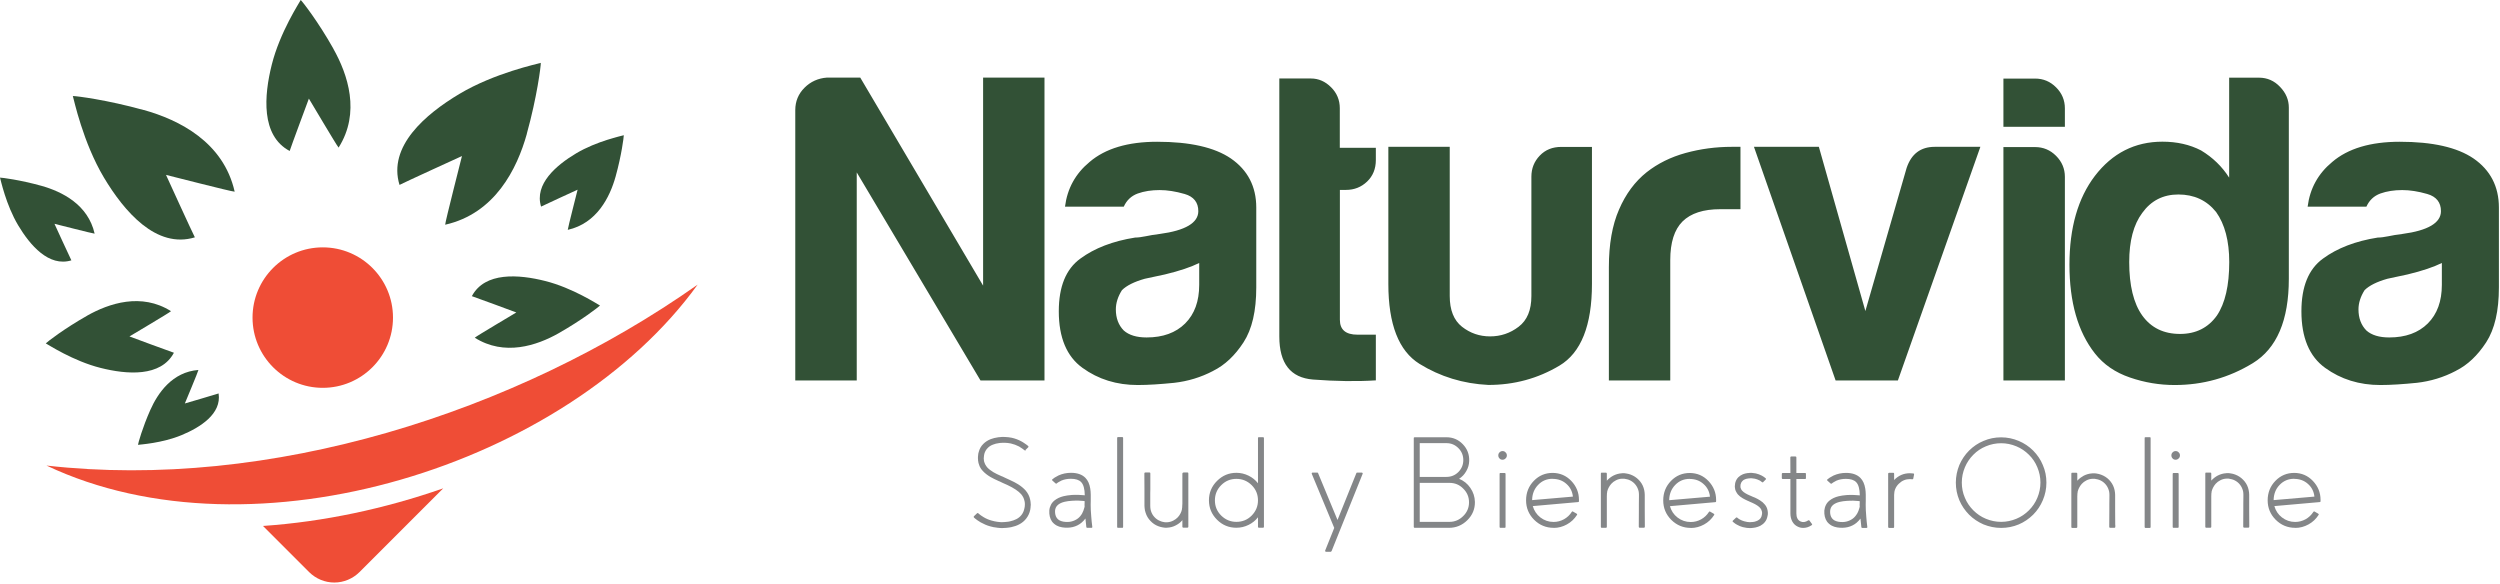 <?xml version="1.0" encoding="UTF-8"?>
<svg xmlns="http://www.w3.org/2000/svg" width="1448" height="338" viewBox="0 0 1448 338" fill="none">
  <path d="M460.623 220.355V63.785C460.623 58.672 462.422 54.363 465.972 50.812C469.523 47.262 473.878 45.321 478.944 44.942H498.259L569.413 165.435V44.942H604.967V220.355H567.899L496.224 99.862V220.355H460.67H460.623ZM694.584 152.32C689.803 154.688 683.222 156.913 674.748 158.949C666.937 160.653 663.055 161.458 663.055 161.458C656.995 163.162 652.545 165.387 649.847 168.039C647.479 171.779 646.296 175.519 646.296 179.212C646.296 184.278 647.858 188.35 650.888 191.427C653.918 194.126 658.368 195.452 664.096 195.452C673.565 195.452 680.997 192.753 686.441 187.356C691.886 181.911 694.584 174.478 694.584 164.961V152.273V152.32ZM702.68 214.816C695.578 218.556 688.004 220.829 680.098 221.728C672.097 222.533 665.09 223.006 658.983 223.006C646.769 223.006 636.118 219.692 626.981 213.064C617.844 206.483 613.252 195.546 613.252 180.301C613.252 166.05 617.37 155.871 625.702 149.811C633.987 143.703 644.592 139.632 657.469 137.596C659.173 137.596 661.208 137.312 663.576 136.838C665.943 136.318 668.641 135.892 671.671 135.513C686.584 133.524 694.063 129.074 694.063 122.304C694.063 117.238 691.412 113.876 686.157 112.361C680.903 110.846 676.074 110.089 671.671 110.089C666.937 110.089 662.676 110.751 658.983 112.077C655.243 113.45 652.545 116.007 650.888 119.7H616.85C618.175 109.189 622.909 100.572 631.099 93.802C640.236 85.99 653.302 82.108 670.203 82.108C689.187 82.108 703.437 85.327 712.905 91.766C722.705 98.536 727.629 108.053 727.629 120.22V166.476C727.629 180.064 725.214 190.622 720.243 198.292C715.32 205.867 709.497 211.407 702.727 214.768L702.68 214.816ZM796.889 220.308C785.716 221.018 773.597 220.829 760.531 219.834C747.465 218.793 740.979 210.507 740.979 194.883V45.462H759.3C763.703 45.462 767.585 47.167 770.946 50.529C774.355 53.89 776.012 58.009 776.012 62.696V85.611H796.889V92.713C796.889 97.779 795.185 101.945 791.824 105.165C788.462 108.384 784.344 109.994 779.609 109.994H776.059V185.225C776.059 190.954 779.42 193.842 786.237 193.842H796.889V220.26V220.308ZM922.06 85.043V164.441C922.06 188.492 915.763 204.305 903.218 211.786C890.672 219.266 876.991 222.959 862.078 222.959C847.497 222.249 834.194 218.177 822.169 210.744C810.145 203.264 804.132 187.829 804.132 164.441V85.043H839.686V171.448C839.686 179.591 842.053 185.509 846.787 189.249C851.568 192.99 856.965 194.836 863.072 194.836C869.179 194.836 874.718 192.99 879.595 189.249C884.518 185.509 886.98 179.638 886.98 171.448V102.324C886.98 97.589 888.589 93.518 891.809 90.156C895.075 86.747 899.194 85.09 904.307 85.09H922.107L922.06 85.043ZM931.86 220.355V154.735C931.86 141.526 933.801 130.4 937.73 121.404C941.612 112.361 946.961 105.165 953.731 99.767C960.17 94.701 967.697 90.961 976.313 88.594C984.977 86.227 993.877 85.043 1003.01 85.043C1003.68 85.043 1004.53 85.043 1005.52 85.043C1006.56 85.043 1007.37 85.043 1008.08 85.043V121.167H996.386C986.586 121.167 979.296 123.534 974.514 128.269C969.78 133.003 967.413 140.437 967.413 150.663V220.355H931.86ZM1099.26 220.355H1063.18L1015.89 85.043H1053.48L1080.42 180.159L1104.32 97.258C1107.07 89.115 1112.47 85.043 1120.61 85.043H1147.03L1099.26 220.355ZM1160.38 85.185H1178.7C1183.48 85.185 1187.5 86.889 1190.86 90.251C1194.27 93.66 1195.98 97.731 1195.98 102.419V220.355H1160.38V85.185ZM1160.38 45.51H1178.7C1183.48 45.51 1187.5 47.214 1190.86 50.576C1194.27 53.937 1195.98 58.056 1195.98 62.743V73.444H1160.38V45.462V45.51ZM1291.18 44.989H1308.46C1313.19 44.989 1317.27 46.788 1320.63 50.339C1324.04 53.89 1325.69 57.867 1325.69 62.317V161.458C1325.69 185.509 1318.73 201.796 1304.86 210.318C1290.99 218.793 1275.89 223.006 1259.6 223.006C1250.8 223.006 1242.18 221.586 1233.66 218.651C1225.19 215.763 1218.42 211.123 1213.35 204.684C1203.5 192.137 1198.63 174.999 1198.63 153.315C1198.63 131.915 1203.55 114.776 1213.35 101.898C1223.48 88.689 1236.55 82.06 1252.46 82.06C1260.93 82.06 1268.36 83.765 1274.85 87.126C1281.62 91.198 1287.02 96.453 1291.13 102.892V44.894L1291.18 44.989ZM1233.24 151.752C1233.24 165.293 1235.74 175.661 1240.81 182.763C1245.92 189.865 1253.21 193.416 1262.68 193.416C1271.82 193.416 1278.97 189.865 1284.03 182.763C1288.81 175.661 1291.18 165.293 1291.18 151.752C1291.18 139.584 1288.62 129.879 1283.56 122.777C1278.11 116.007 1270.82 112.645 1261.69 112.645C1252.88 112.645 1245.92 116.196 1240.81 123.298C1235.74 130.068 1233.24 139.584 1233.24 151.752ZM1414.32 152.32C1409.53 154.688 1402.95 156.913 1394.48 158.949C1386.67 160.653 1382.79 161.458 1382.79 161.458C1376.73 163.162 1372.28 165.387 1369.58 168.039C1367.21 171.779 1366.03 175.519 1366.03 179.212C1366.03 184.278 1367.59 188.35 1370.62 191.427C1373.65 194.126 1378.1 195.452 1383.83 195.452C1393.3 195.452 1400.73 192.753 1406.17 187.356C1411.62 181.911 1414.32 174.478 1414.32 164.961V152.273V152.32ZM1422.41 214.816C1415.31 218.556 1407.74 220.829 1399.83 221.728C1391.83 222.533 1384.82 223.006 1378.72 223.006C1366.5 223.006 1355.85 219.692 1346.71 213.064C1337.58 206.483 1332.98 195.546 1332.98 180.301C1332.98 166.05 1337.1 155.871 1345.43 149.811C1353.72 143.703 1364.32 139.632 1377.2 137.596C1378.9 137.596 1380.94 137.312 1383.31 136.838C1385.67 136.318 1388.37 135.892 1391.4 135.513C1406.32 133.524 1413.8 129.074 1413.8 122.304C1413.8 117.238 1411.14 113.876 1405.89 112.361C1400.63 110.846 1395.81 110.089 1391.4 110.089C1386.67 110.089 1382.41 110.751 1378.72 112.077C1374.98 113.45 1372.28 116.007 1370.62 119.7H1336.58C1337.91 109.189 1342.64 100.572 1350.83 93.802C1359.97 85.99 1373.03 82.108 1389.94 82.108C1408.92 82.108 1423.17 85.327 1432.64 91.766C1442.44 98.536 1447.36 108.053 1447.36 120.22V166.476C1447.36 180.064 1444.95 190.622 1439.98 198.292C1435.05 205.867 1429.23 211.407 1422.46 214.768L1422.41 214.816Z" fill="#325136"></path>
  <path d="M594.125 260.788C593.889 261.025 593.699 261.025 593.463 260.835C593.273 260.693 593.084 260.551 592.894 260.409C592.61 260.22 592.374 260.078 592.137 259.841C591.474 259.368 590.811 258.941 590.243 258.61C588.681 257.805 587.119 257.237 585.462 256.858C584.231 256.622 583.142 256.48 582.29 256.48H581.438H580.538C580.254 256.48 579.923 256.527 579.592 256.527L579.165 256.574L578.739 256.622C577.319 256.811 576.136 257.095 575.141 257.521C573.863 257.995 572.822 258.657 572.017 259.557C571.117 260.457 570.502 261.545 570.123 262.871L570.029 263.392C569.981 263.581 569.934 263.771 569.934 263.913C569.887 264.339 569.839 264.67 569.839 264.954L569.792 265.475V265.522C569.792 265.57 569.792 265.57 569.792 265.57V265.475V265.522V265.712L569.839 265.996L569.887 266.611L569.934 267.037L569.981 267.274L570.076 267.511L570.218 267.984C570.265 268.079 570.313 268.268 570.407 268.458L570.502 268.647L570.597 268.931L570.881 269.357L571.117 269.783L571.307 270.02L571.449 270.257C571.543 270.446 571.686 270.588 571.78 270.683C572.68 271.677 573.911 272.624 575.425 273.524C576.562 274.187 578.077 274.944 579.97 275.749L580.586 275.986L581.201 276.27L582.385 276.838L584.752 277.927C586.693 278.826 588.35 279.631 589.675 280.483C591.474 281.62 592.942 282.851 594.078 284.129C595.404 285.691 596.303 287.491 596.682 289.432L596.824 290.189C596.871 290.473 596.918 290.71 596.918 290.899L596.966 291.657L597.013 292.036V292.13V292.178V292.272V292.462L596.966 293.077L596.918 293.361C596.918 293.503 596.918 293.645 596.918 293.74L596.824 294.498L596.729 295.208C596.35 297.149 595.546 298.853 594.409 300.321C593.321 301.741 591.948 302.878 590.291 303.73C588.965 304.44 587.45 304.961 585.651 305.34L585.083 305.434L584.515 305.529C584.089 305.624 583.71 305.671 583.426 305.671L582.337 305.766L581.248 305.813L580.728 305.86H580.444H580.254H580.112L579.165 305.813C578.881 305.813 578.597 305.766 578.219 305.718L577.698 305.671L577.177 305.576C576.041 305.482 574.857 305.245 573.532 304.866C571.591 304.345 569.792 303.54 567.993 302.546C567.33 302.167 566.715 301.741 566.147 301.363C565.673 301.031 565.247 300.7 564.821 300.368C564.537 300.132 564.3 299.942 564.111 299.753C563.874 299.516 563.874 299.279 564.111 298.995L565.91 297.291C566.147 297.054 566.383 297.054 566.62 297.291C566.762 297.433 566.904 297.528 567.046 297.67C567.377 297.954 567.756 298.238 568.135 298.522C568.656 298.901 569.176 299.232 569.745 299.563C571.259 300.463 572.822 301.126 574.479 301.552C575.615 301.883 576.609 302.073 577.603 302.215L577.982 302.262L578.408 302.31C578.739 302.357 579.023 302.404 579.307 302.404L580.254 302.452H580.349H580.444L580.68 302.404H581.154L582.053 302.357L583 302.262C583.284 302.215 583.568 302.215 583.947 302.167L584.42 302.073L584.941 301.978C586.409 301.647 587.64 301.221 588.634 300.7C589.865 300.084 590.859 299.279 591.664 298.238C592.516 297.149 593.036 295.918 593.321 294.498L593.415 294.024L593.51 293.503C593.557 293.409 593.557 293.314 593.557 293.219V292.935L593.605 292.32V292.13V292.036V291.988C593.605 292.036 593.605 292.036 593.605 292.036V291.988V291.752L593.557 291.183C593.557 291.041 593.557 290.852 593.51 290.615L593.415 290.379L593.368 290.094C593.084 288.674 592.421 287.396 591.474 286.26C589.912 284.46 587.214 282.661 583.379 280.862L580.917 279.773L579.734 279.205L579.165 278.921L578.55 278.684C576.562 277.785 574.905 276.98 573.674 276.27C571.828 275.181 570.36 273.997 569.224 272.766C569.082 272.624 568.892 272.435 568.75 272.198L568.514 271.914L568.277 271.63C567.946 271.109 567.661 270.636 567.519 270.352L567.377 269.973L567.235 269.641C567.141 269.357 567.046 269.121 566.999 268.931L566.762 268.221L566.667 267.795L566.62 267.416L566.478 266.659V266.043L566.431 265.759V265.57V265.475V265.38C566.431 265.333 566.431 265.333 566.431 265.38V265.333V264.623C566.478 264.244 566.525 263.771 566.573 263.203C566.62 263.013 566.62 262.776 566.667 262.54L566.857 261.877C567.33 259.983 568.23 258.373 569.555 257.095C570.691 255.959 572.112 255.012 573.816 254.349C575.047 253.876 576.514 253.497 578.219 253.26L578.787 253.213L579.355 253.165C579.734 253.118 580.065 253.071 580.349 253.071H581.343L582.337 253.118C583.379 253.165 584.61 253.26 585.983 253.544C587.924 253.97 589.817 254.68 591.569 255.627C592.232 256.006 592.894 256.385 593.463 256.811C593.936 257.095 594.362 257.426 594.835 257.758C594.977 257.9 595.214 258.089 595.546 258.373C595.782 258.61 595.782 258.847 595.546 259.083L593.983 260.599L594.125 260.788ZM626.838 297.291C626.128 298.522 625.323 299.516 624.329 300.274C623.193 301.126 621.915 301.741 620.447 302.073C619.027 302.404 617.465 302.404 615.808 302.12C614.103 301.789 612.92 301.126 612.162 300.084C611.405 299.043 611.026 297.67 611.074 295.918C611.168 294.45 611.736 293.267 612.825 292.367C613.772 291.61 615.05 290.994 616.707 290.615C617.938 290.331 619.311 290.142 620.873 290.047C622.057 289.952 623.335 289.952 624.566 289.952C625.465 290 626.412 290.047 627.454 290.142C627.69 290.189 627.974 290.189 628.211 290.237V291.325L628.164 292.367L628.211 293.456L628.022 294.166C627.69 295.35 627.312 296.439 626.791 297.338L626.838 297.291ZM632.141 305.718C632.519 305.718 632.709 305.529 632.661 305.15C632.377 303.067 632.188 301.031 632.046 299.137C631.809 296.533 631.714 294.261 631.714 292.32C631.714 291.704 631.714 290.947 631.762 290.142V288.39V286.544C631.714 285.171 631.667 284.034 631.478 282.993C631.052 280.341 630.152 278.306 628.685 276.791C626.791 274.849 623.998 273.855 620.305 273.855C617.701 273.855 615.334 274.376 613.109 275.37C612.352 275.749 611.594 276.175 610.884 276.601C610.6 276.791 610.363 276.98 610.127 277.169C609.937 277.311 609.748 277.453 609.559 277.595C609.275 277.832 609.275 278.116 609.559 278.353L611.405 280.01C611.642 280.199 611.878 280.199 612.068 280.01C612.21 279.915 612.352 279.821 612.446 279.679C612.636 279.537 612.873 279.395 613.015 279.3C613.535 278.968 614.151 278.637 614.766 278.353C616.423 277.643 618.269 277.311 620.258 277.311C622.956 277.311 624.945 277.927 626.176 279.205C627.548 280.578 628.259 283.182 628.306 286.875L627.738 286.828C627.17 286.78 626.696 286.733 626.365 286.733C625.797 286.686 625.229 286.638 624.708 286.638C623.335 286.591 622.057 286.591 620.731 286.686C618.932 286.828 617.37 287.064 615.997 287.396C613.867 287.917 612.162 288.769 610.837 289.81C609.89 290.568 609.18 291.42 608.707 292.367C608.186 293.361 607.854 294.45 607.76 295.634C607.618 298.238 608.138 300.368 609.322 302.073C610.032 303.02 610.932 303.777 612.02 304.393C612.92 304.866 613.961 305.245 615.192 305.434C617.323 305.766 619.358 305.718 621.252 305.292C623.24 304.819 624.945 303.967 626.365 302.783C627.217 302.073 627.974 301.268 628.685 300.321C628.827 301.883 628.969 303.493 629.205 305.292C629.253 305.576 629.442 305.718 629.726 305.718H632.188H632.141ZM650.036 305.718C650.367 305.718 650.509 305.529 650.509 305.198V253.639C650.509 253.307 650.367 253.165 650.036 253.165H647.574C647.242 253.165 647.053 253.307 647.053 253.639V305.198C647.053 305.529 647.195 305.718 647.574 305.718H650.036ZM685.352 273.76C685.021 273.76 684.832 273.95 684.832 274.281V291.704L684.737 293.219C684.737 293.361 684.737 293.551 684.737 293.787L684.69 294.024C684.69 294.166 684.69 294.261 684.642 294.356C684.595 294.64 684.595 294.876 684.548 295.16C684.405 295.871 684.169 296.533 683.837 297.196C683.411 298.048 682.891 298.853 682.228 299.563C681.47 300.368 680.571 301.031 679.529 301.552C678.393 302.12 677.21 302.452 675.931 302.499H675.458H674.937L674.464 302.452L673.99 302.357C673.28 302.262 672.665 302.073 672.049 301.789C670.771 301.315 669.635 300.558 668.688 299.516C667.741 298.522 667.079 297.338 666.652 296.013C666.463 295.397 666.321 294.734 666.274 294.024C666.274 293.74 666.226 293.456 666.226 293.03V291.846C666.226 290.805 666.226 289.337 666.226 287.491V286.449V285.407C666.274 284.697 666.274 284.082 666.274 283.514C666.274 280.294 666.274 277.595 666.274 275.418V274.187C666.274 273.855 666.132 273.666 665.8 273.666H663.339C663.007 273.666 662.818 273.855 662.818 274.187V275.418C662.818 277.595 662.818 280.294 662.865 283.514V285.407C662.865 286.118 662.865 286.828 662.865 287.443C662.865 289.006 662.865 290.473 662.865 291.799V292.983C662.865 293.219 662.865 293.409 662.912 293.598C662.912 293.835 662.912 294.071 662.96 294.261C663.054 295.208 663.197 296.107 663.528 296.96C664.096 298.806 665.043 300.368 666.321 301.694C667.647 303.114 669.114 304.109 670.866 304.771C671.718 305.103 672.617 305.34 673.517 305.482L674.18 305.576L674.89 305.671H675.174H675.316H675.553L676.168 305.624C677.872 305.529 679.482 305.103 680.997 304.298C682.37 303.588 683.553 302.736 684.548 301.599L684.69 301.41L684.832 301.221V305.103C684.832 305.434 685.021 305.624 685.352 305.624H687.767C688.098 305.624 688.287 305.434 688.287 305.103V274.187C688.287 273.855 688.145 273.666 687.767 273.666H685.352V273.76ZM716.124 302.262C712.716 302.262 709.78 301.031 707.319 298.617C704.857 296.155 703.673 293.219 703.673 289.81C703.673 286.354 704.904 283.419 707.319 281.004C709.78 278.542 712.716 277.359 716.124 277.359C719.58 277.359 722.515 278.59 724.977 281.004C727.439 283.466 728.622 286.402 728.622 289.81C728.622 293.219 727.392 296.155 724.977 298.617C722.515 301.079 719.58 302.262 716.124 302.262ZM732.078 253.734C732.078 253.402 731.889 253.213 731.558 253.213H729.096C728.764 253.213 728.622 253.402 728.622 253.734V279.915C727.155 278.022 725.308 276.554 723.178 275.512C720.953 274.423 718.633 273.855 716.124 273.855C711.769 273.855 708.029 275.418 704.904 278.542C701.78 281.667 700.218 285.407 700.218 289.763C700.218 294.166 701.78 297.906 704.904 301.031C708.029 304.156 711.769 305.671 716.124 305.671C718.633 305.671 720.953 305.103 723.178 304.014C725.308 302.972 727.155 301.505 728.622 299.611V305.15C728.622 305.482 728.812 305.671 729.096 305.671H731.558C731.889 305.671 732.078 305.482 732.078 305.15V253.686V253.734ZM771.135 319.259C771.04 319.496 770.898 319.59 770.709 319.59H768.058C767.868 319.59 767.726 319.496 767.584 319.354C767.49 319.212 767.49 319.022 767.537 318.88L772.792 305.766L759.773 274.423C759.726 274.234 759.726 274.092 759.82 273.95C759.915 273.808 760.057 273.713 760.246 273.713H762.945C763.182 273.713 763.324 273.808 763.418 273.997L774.686 301.173L785.621 273.997C785.716 273.808 785.858 273.713 786.095 273.713H788.746C788.935 273.713 789.03 273.808 789.172 273.95C789.267 274.092 789.314 274.234 789.267 274.376L771.23 319.259H771.135ZM822.311 302.262V279.679H839.543C842.668 279.679 845.319 280.768 847.497 282.993C849.722 285.171 850.858 287.822 850.858 290.947C850.858 294.071 849.722 296.723 847.497 298.901C845.272 301.126 842.621 302.262 839.543 302.262H822.311ZM822.311 256.669H837.792C840.49 256.669 842.763 257.616 844.704 259.557C846.597 261.451 847.544 263.771 847.544 266.469C847.544 269.168 846.597 271.441 844.704 273.382C842.81 275.275 840.49 276.222 837.792 276.222H822.311V256.669ZM845.13 277.311C846.881 276.175 848.254 274.707 849.248 272.908C850.337 271.062 850.905 269.073 850.953 266.99C851.095 263.25 849.864 259.983 847.26 257.284C844.656 254.586 841.484 253.26 837.792 253.26H819.376C819.045 253.26 818.855 253.402 818.855 253.781V305.198C818.855 305.529 819.045 305.718 819.376 305.718H839.212C843.331 305.718 846.881 304.251 849.864 301.315C852.846 298.38 854.314 294.829 854.267 290.757C854.219 287.775 853.32 285.029 851.615 282.567C849.958 280.152 847.781 278.4 845.082 277.311H845.13ZM869.037 305.718C868.706 305.718 868.564 305.529 868.564 305.198V274.471C868.564 274.139 868.706 273.95 869.037 273.95H871.499C871.83 273.95 872.02 274.139 872.02 274.471V305.198C872.02 305.529 871.878 305.718 871.499 305.718H869.037ZM872.777 263.771C872.777 264.433 872.54 265.049 872.02 265.522C871.546 265.996 870.978 266.28 870.268 266.28C869.558 266.28 868.942 266.043 868.516 265.522C868.043 265.049 867.806 264.433 867.806 263.771C867.806 263.06 868.043 262.492 868.516 262.019C868.99 261.545 869.558 261.261 870.268 261.261C870.978 261.261 871.546 261.498 872.02 262.019C872.54 262.492 872.777 263.108 872.777 263.771ZM899.288 277.311C895.927 277.311 893.087 278.495 890.862 280.862C888.589 283.229 887.453 286.165 887.406 289.668L911.029 287.633C910.698 284.602 909.419 282.141 907.242 280.247C905.064 278.306 902.413 277.359 899.241 277.359L899.288 277.311ZM899.856 305.718C895.454 305.718 891.714 304.156 888.589 301.079C885.465 297.954 883.902 294.166 883.902 289.81C883.902 285.313 885.417 281.572 888.4 278.495C891.382 275.418 895.028 273.902 899.336 273.902C903.549 273.95 907.147 275.465 910.082 278.542C913.017 281.62 914.532 285.265 914.532 289.526V290.331C914.532 290.615 914.39 290.805 914.059 290.805L887.784 293.125C888.542 295.776 890.009 298.001 892.187 299.706C894.412 301.41 896.969 302.31 899.809 302.31C901.939 302.31 903.975 301.789 905.869 300.747C907.715 299.706 909.23 298.285 910.366 296.486C910.508 296.202 910.745 296.107 911.076 296.297L913.207 297.528C913.491 297.717 913.585 297.954 913.396 298.238C911.928 300.558 909.987 302.404 907.573 303.73C905.206 305.056 902.602 305.766 899.856 305.766V305.718ZM952.689 304.014C952.689 301.883 952.689 299.185 952.642 295.965C952.642 295.444 952.642 294.782 952.642 294.071V293.077V292.036C952.642 291.136 952.642 290.426 952.642 289.905C952.642 289.1 952.642 288.343 952.642 287.727V286.544C952.595 286.07 952.595 285.644 952.547 285.218C952.453 284.318 952.263 283.419 951.979 282.567C951.411 280.768 950.417 279.205 949.091 277.879C947.813 276.554 946.251 275.56 944.499 274.897C943.695 274.565 942.795 274.376 941.896 274.234L941.564 274.187L941.185 274.139L940.854 274.092C940.712 274.092 940.617 274.092 940.523 274.092H940.239H939.907H939.576L939.244 274.139C937.587 274.234 935.978 274.707 934.463 275.465C933.137 276.175 931.954 277.075 930.912 278.164L930.676 278.448V274.281C930.676 273.95 930.486 273.76 930.155 273.76H927.693C927.362 273.76 927.22 273.95 927.22 274.281V305.198C927.22 305.529 927.409 305.718 927.693 305.718H930.155C930.486 305.718 930.676 305.529 930.676 305.198V287.396L930.723 286.591C930.723 286.449 930.723 286.26 930.723 286.023L930.77 285.739L930.818 285.407C930.865 285.123 930.865 284.887 930.912 284.602C931.102 283.94 931.338 283.229 931.67 282.567C932.096 281.714 932.617 280.957 933.232 280.247C933.99 279.395 934.889 278.732 935.931 278.211C937.019 277.643 938.203 277.311 939.481 277.264H939.718H939.955H940.049H940.144H940.428C940.523 277.264 940.57 277.264 940.712 277.264L940.949 277.311L941.185 277.359L941.422 277.406C942.132 277.501 942.748 277.69 943.363 277.879C944.689 278.4 945.825 279.158 946.724 280.105C947.671 281.099 948.381 282.283 948.807 283.561C949.044 284.224 949.186 284.839 949.233 285.502C949.281 285.786 949.281 286.118 949.281 286.496V287.633C949.281 288.958 949.281 290.379 949.233 291.941C949.233 292.604 949.233 293.267 949.233 293.977V294.971V295.871C949.233 299.09 949.233 301.789 949.186 303.919V305.15C949.186 305.482 949.376 305.671 949.707 305.671H952.169C952.5 305.671 952.689 305.482 952.689 305.15V303.919V304.014ZM978.68 277.359C975.319 277.359 972.525 278.542 970.253 280.91C967.981 283.277 966.845 286.212 966.797 289.716L990.421 287.68C990.089 284.65 988.811 282.188 986.633 280.294C984.456 278.353 981.804 277.406 978.633 277.406L978.68 277.359ZM979.295 305.766C974.893 305.766 971.153 304.203 968.028 301.126C964.904 298.001 963.341 294.214 963.341 289.858C963.341 285.36 964.856 281.62 967.839 278.542C970.821 275.465 974.466 273.95 978.775 273.95C982.988 273.997 986.586 275.512 989.521 278.59C992.456 281.667 993.971 285.313 993.971 289.574V290.379C993.971 290.663 993.829 290.852 993.498 290.852L967.223 293.172C967.981 295.823 969.401 298.048 971.626 299.753C973.851 301.457 976.407 302.357 979.248 302.357C981.378 302.357 983.414 301.836 985.308 300.794C987.154 299.753 988.669 298.333 989.805 296.533C989.994 296.249 990.231 296.155 990.515 296.344L992.646 297.575C992.93 297.764 993.024 298.001 992.835 298.285C991.367 300.605 989.426 302.452 987.012 303.777C984.598 305.103 982.041 305.813 979.295 305.813V305.766ZM1021.33 279.252C1021.1 279.442 1020.86 279.442 1020.62 279.3C1020.39 279.11 1020.15 278.921 1019.91 278.779C1019.63 278.542 1019.35 278.353 1019.01 278.211C1018.16 277.785 1017.31 277.453 1016.41 277.264C1015.7 277.122 1015.13 277.075 1014.66 277.027H1014.19H1013.71C1013.52 277.027 1013.38 277.027 1013.14 277.075H1012.91L1012.67 277.122C1011.87 277.217 1011.25 277.359 1010.73 277.595C1010.07 277.832 1009.55 278.164 1009.17 278.637C1008.74 279.063 1008.41 279.584 1008.27 280.247L1008.17 280.483L1008.13 280.768C1008.13 281.004 1008.08 281.194 1008.08 281.336L1008.03 281.62V281.525V281.572L1008.08 281.667V281.856V282.188L1008.13 282.425C1008.13 282.472 1008.13 282.519 1008.17 282.614L1008.27 282.851L1008.36 283.087L1008.46 283.277L1008.55 283.514L1008.69 283.75L1008.88 283.987L1009.07 284.224C1009.55 284.744 1010.16 285.265 1011.01 285.739C1011.63 286.118 1012.48 286.544 1013.57 287.017L1013.95 287.159L1014.38 287.348L1015.09 287.68L1016.51 288.248C1017.64 288.769 1018.59 289.29 1019.39 289.81C1020.53 290.521 1021.43 291.278 1022.09 292.13C1022.99 293.125 1023.51 294.261 1023.75 295.492L1023.84 295.965C1023.89 296.155 1023.89 296.297 1023.89 296.439L1023.94 296.865V297.149V297.291V297.386V297.575V297.764C1023.89 297.906 1023.89 298.048 1023.89 298.143L1023.8 298.617L1023.7 299.09C1023.46 300.321 1022.99 301.41 1022.23 302.357C1021.52 303.256 1020.62 303.967 1019.58 304.535C1018.73 304.961 1017.78 305.292 1016.74 305.529C1015.7 305.718 1014.85 305.813 1014.04 305.86H1013.71H1013.57H1013.43H1013.33L1012.77 305.813C1012.62 305.813 1012.43 305.813 1012.2 305.766H1011.87L1011.58 305.718C1010.87 305.624 1010.16 305.482 1009.36 305.292C1008.17 304.961 1007.04 304.487 1006 303.872C1005.48 303.588 1005 303.304 1004.62 302.972C1004.29 302.736 1004.01 302.499 1003.72 302.262C1003.44 302.025 1003.44 301.741 1003.72 301.505L1005.48 299.848C1005.71 299.611 1005.95 299.611 1006.19 299.8C1006.37 299.942 1006.56 300.132 1006.75 300.274C1007.04 300.51 1007.37 300.7 1007.7 300.889C1008.55 301.363 1009.4 301.694 1010.26 301.931C1010.87 302.12 1011.44 302.215 1011.96 302.31L1012.2 302.357H1012.43C1012.62 302.404 1012.77 302.404 1012.96 302.404L1013.52 302.452H1013.62H1013.76L1014 302.404C1014.56 302.404 1015.27 302.357 1016.08 302.215C1016.88 302.025 1017.5 301.789 1018.07 301.505C1019.39 300.842 1020.2 299.8 1020.44 298.38L1020.48 298.143L1020.53 297.906C1020.58 297.812 1020.58 297.717 1020.58 297.575V297.386V297.196L1020.62 297.102V297.054V297.007C1020.62 297.102 1020.62 297.102 1020.62 297.102L1020.58 296.96V296.723C1020.58 296.628 1020.58 296.533 1020.53 296.439L1020.48 296.202C1020.34 295.492 1020.01 294.829 1019.54 294.261C1018.68 293.267 1017.22 292.272 1015.04 291.278L1013.62 290.663L1012.91 290.331L1012.62 290.189L1012.24 290.047C1011.06 289.526 1010.11 289.006 1009.36 288.579C1008.22 287.917 1007.32 287.206 1006.61 286.402C1006.52 286.307 1006.42 286.165 1006.33 286.023L1006.04 285.644C1005.81 285.313 1005.66 285.029 1005.57 284.792L1005.33 284.366C1005.24 284.224 1005.19 284.034 1005.19 283.94C1005.05 283.561 1004.95 283.229 1004.95 282.945L1004.86 282.425V282.093L1004.81 281.904V281.809V281.762V281.667V281.62L1004.86 281.194C1004.86 280.957 1004.91 280.673 1004.95 280.341L1005 279.915L1005.1 279.489C1005.43 278.306 1006 277.264 1006.85 276.412C1007.61 275.702 1008.5 275.086 1009.55 274.66C1010.3 274.376 1011.2 274.139 1012.24 273.997H1012.62L1012.96 273.95C1013.19 273.902 1013.38 273.902 1013.52 273.902H1014.09H1014.71C1015.37 273.95 1016.08 274.045 1016.93 274.187C1018.12 274.471 1019.3 274.897 1020.39 275.465C1020.81 275.702 1021.19 275.938 1021.57 276.175C1021.86 276.364 1022.09 276.554 1022.38 276.791C1022.47 276.838 1022.57 276.933 1022.66 277.027C1022.94 277.264 1022.94 277.501 1022.66 277.785L1021.15 279.3L1021.33 279.252ZM1048.04 301.505C1047.89 301.268 1047.66 301.221 1047.32 301.41C1045.67 302.499 1044.15 302.688 1042.78 301.978C1041.22 301.221 1040.46 299.658 1040.46 297.386V277.453H1045.48C1045.81 277.453 1046 277.311 1046 276.933V274.471C1046 274.139 1045.86 273.95 1045.48 273.95H1040.46V264.907C1040.46 264.576 1040.27 264.386 1039.94 264.386H1037.48C1037.15 264.386 1036.96 264.576 1036.96 264.907L1037 273.95H1032.55C1032.22 273.95 1032.03 274.139 1032.03 274.471V276.933C1032.03 277.264 1032.22 277.453 1032.55 277.453H1037V297.386C1037 299.137 1037.38 300.7 1038.09 302.025C1038.85 303.398 1039.89 304.393 1041.22 305.008C1042.21 305.529 1043.3 305.766 1044.44 305.766C1046.14 305.766 1047.75 305.245 1049.36 304.156C1049.64 303.967 1049.69 303.73 1049.46 303.446L1047.99 301.457L1048.04 301.505ZM1075.73 297.338C1075.02 298.569 1074.21 299.563 1073.22 300.321C1072.08 301.173 1070.81 301.789 1069.34 302.12C1067.92 302.452 1066.36 302.452 1064.7 302.167C1062.99 301.836 1061.81 301.173 1061.05 300.132C1060.3 299.09 1059.92 297.717 1060.01 295.965C1060.11 294.498 1060.68 293.314 1061.76 292.414C1062.71 291.657 1063.99 291.041 1065.65 290.663C1066.88 290.379 1068.25 290.189 1069.81 290.094C1071 290 1072.27 290 1073.5 290C1074.4 290.047 1075.35 290.094 1076.39 290.189C1076.63 290.237 1076.91 290.237 1077.15 290.284V291.373L1077.1 292.414L1077.15 293.503L1076.96 294.214C1076.63 295.397 1076.25 296.486 1075.73 297.386V297.338ZM1081.03 305.766C1081.41 305.766 1081.6 305.576 1081.55 305.198C1081.27 303.114 1081.08 301.079 1080.94 299.185C1080.7 296.581 1080.61 294.308 1080.61 292.367C1080.61 291.752 1080.61 290.994 1080.65 290.189V288.437V286.591C1080.61 285.218 1080.56 284.082 1080.37 283.04C1079.94 280.389 1079.04 278.353 1077.58 276.838C1075.68 274.897 1072.89 273.902 1069.2 273.902C1066.59 273.902 1064.23 274.423 1062 275.418C1061.24 275.796 1060.49 276.222 1059.78 276.649C1059.49 276.838 1059.26 277.027 1059.02 277.217C1058.83 277.359 1058.64 277.501 1058.45 277.643C1058.17 277.879 1058.17 278.164 1058.45 278.4L1060.3 280.057C1060.53 280.247 1060.77 280.247 1060.96 280.057C1061.1 279.963 1061.24 279.868 1061.39 279.726C1061.57 279.584 1061.76 279.442 1061.95 279.347C1062.47 279.016 1063.09 278.684 1063.66 278.4C1065.31 277.69 1067.16 277.359 1069.15 277.359C1071.85 277.359 1073.84 277.974 1075.07 279.252C1076.44 280.625 1077.15 283.229 1077.2 286.922L1076.63 286.875C1076.06 286.828 1075.59 286.78 1075.26 286.78C1074.69 286.733 1074.12 286.686 1073.6 286.686C1072.23 286.638 1070.95 286.638 1069.62 286.733C1067.82 286.875 1066.26 287.112 1064.89 287.443C1062.76 287.964 1061.05 288.816 1059.73 289.858C1058.78 290.615 1058.07 291.467 1057.6 292.414C1057.08 293.409 1056.79 294.498 1056.65 295.681C1056.51 298.285 1057.03 300.416 1058.21 302.12C1058.92 303.067 1059.82 303.825 1060.91 304.44C1061.81 304.913 1062.85 305.292 1064.08 305.482C1066.21 305.813 1068.2 305.766 1070.14 305.34C1072.13 304.866 1073.84 304.014 1075.26 302.83C1076.11 302.12 1076.87 301.315 1077.58 300.368C1077.72 301.931 1077.86 303.54 1078.1 305.34C1078.14 305.624 1078.33 305.766 1078.62 305.766H1081.08H1081.03ZM1108.25 274.234C1107.59 274.139 1106.93 274.092 1106.22 274.092C1102.62 274.092 1099.59 275.418 1097.08 278.022V274.376C1097.08 274.045 1096.94 273.855 1096.61 273.855H1094.15C1093.81 273.855 1093.62 274.045 1093.62 274.376V305.245C1093.62 305.576 1093.81 305.766 1094.15 305.766H1096.61C1096.94 305.766 1097.08 305.576 1097.08 305.245V286.638C1097.08 284.129 1097.98 281.951 1099.78 280.199C1101.58 278.4 1103.71 277.501 1106.22 277.501C1106.69 277.501 1107.16 277.548 1107.59 277.595C1107.92 277.643 1108.11 277.501 1108.16 277.217L1108.63 274.849C1108.68 274.518 1108.58 274.281 1108.21 274.234H1108.25ZM1159.05 256.716C1155.97 256.716 1152.99 257.332 1150.2 258.515C1147.45 259.652 1145.04 261.261 1142.95 263.392C1140.87 265.475 1139.21 267.937 1138.08 270.636C1136.89 273.476 1136.28 276.412 1136.28 279.489C1136.28 282.567 1136.85 285.549 1138.08 288.343C1139.21 291.089 1140.87 293.503 1142.95 295.587C1145.04 297.67 1147.45 299.327 1150.2 300.463C1153.04 301.647 1155.97 302.262 1159.05 302.262C1162.13 302.262 1165.06 301.647 1167.9 300.463C1170.65 299.327 1173.06 297.67 1175.15 295.587C1177.23 293.503 1178.89 291.089 1180.02 288.343C1181.21 285.502 1181.82 282.567 1181.82 279.489C1181.82 276.412 1181.21 273.476 1180.02 270.636C1178.89 267.89 1177.28 265.475 1175.15 263.392C1173.06 261.309 1170.65 259.652 1167.9 258.515C1165.06 257.332 1162.13 256.716 1159.05 256.716ZM1159.05 305.766C1155.5 305.766 1152.09 305.056 1148.83 303.73C1145.7 302.357 1142.91 300.51 1140.49 298.096C1138.08 295.634 1136.18 292.888 1134.86 289.763C1133.49 286.496 1132.82 283.087 1132.82 279.537C1132.82 275.986 1133.53 272.577 1134.86 269.31C1136.23 266.185 1138.08 263.392 1140.49 260.977C1142.95 258.563 1145.7 256.669 1148.83 255.391C1152.09 253.97 1155.5 253.307 1159.05 253.307C1162.6 253.307 1166.01 254.018 1169.28 255.391C1172.4 256.716 1175.19 258.563 1177.61 260.977C1180.02 263.439 1181.92 266.185 1183.19 269.31C1184.62 272.577 1185.28 275.986 1185.28 279.537C1185.28 283.135 1184.57 286.496 1183.19 289.763C1181.87 292.888 1180.02 295.681 1177.61 298.096C1175.15 300.51 1172.4 302.404 1169.28 303.73C1166.01 305.103 1162.6 305.766 1159.05 305.766ZM1225.14 304.061C1225.14 301.931 1225.14 299.232 1225.09 296.013C1225.09 295.492 1225.09 294.829 1225.09 294.119V293.125V292.083C1225.09 291.183 1225.09 290.473 1225.09 289.952C1225.09 289.148 1225.09 288.39 1225.09 287.775V286.591C1225.04 286.118 1225.04 285.691 1225 285.265C1224.9 284.366 1224.71 283.466 1224.43 282.614C1223.86 280.815 1222.87 279.252 1221.59 277.927C1220.31 276.601 1218.75 275.607 1216.95 274.944C1216.14 274.613 1215.25 274.423 1214.35 274.281L1214.01 274.234L1213.64 274.187L1213.3 274.139C1213.16 274.139 1213.07 274.139 1212.97 274.139H1212.69H1212.36H1212.03L1211.69 274.187C1210.04 274.281 1208.43 274.755 1206.91 275.512C1205.59 276.222 1204.4 277.122 1203.36 278.211L1203.17 278.495V274.329C1203.17 273.997 1202.98 273.808 1202.65 273.808H1200.19C1199.86 273.808 1199.72 273.997 1199.72 274.329V305.245C1199.72 305.576 1199.86 305.766 1200.19 305.766H1202.65C1202.98 305.766 1203.17 305.576 1203.17 305.245V287.443L1203.22 286.638C1203.22 286.496 1203.22 286.307 1203.22 286.07L1203.27 285.786L1203.32 285.455C1203.36 285.171 1203.36 284.934 1203.41 284.65C1203.6 283.987 1203.84 283.277 1204.17 282.614C1204.59 281.762 1205.11 281.004 1205.73 280.294C1206.49 279.442 1207.39 278.779 1208.43 278.258C1209.52 277.69 1210.7 277.359 1211.98 277.311H1212.22H1212.45H1212.55H1212.64H1212.93C1213.02 277.311 1213.07 277.311 1213.21 277.311L1213.45 277.359L1213.68 277.406L1213.92 277.453C1214.63 277.548 1215.25 277.737 1215.86 277.927C1217.19 278.448 1218.32 279.205 1219.22 280.152C1220.17 281.146 1220.88 282.33 1221.3 283.608C1221.54 284.271 1221.68 284.887 1221.73 285.549C1221.78 285.833 1221.78 286.165 1221.78 286.544V287.68C1221.78 289.006 1221.78 290.426 1221.73 291.988C1221.73 292.651 1221.73 293.314 1221.73 294.024V295.018V295.918C1221.73 299.137 1221.73 301.836 1221.68 303.967V305.198C1221.68 305.529 1221.87 305.718 1222.2 305.718H1224.67C1225 305.718 1225.19 305.529 1225.19 305.198V303.967L1225.14 304.061ZM1245.16 305.766C1245.5 305.766 1245.64 305.576 1245.64 305.245V253.686C1245.64 253.355 1245.5 253.213 1245.16 253.213H1242.7C1242.37 253.213 1242.18 253.355 1242.18 253.686V305.245C1242.18 305.576 1242.32 305.766 1242.7 305.766H1245.16Z" fill="#848688"></path>
  <path d="M1258.89 305.718C1258.56 305.718 1258.42 305.529 1258.42 305.198V274.471C1258.42 274.139 1258.56 273.95 1258.89 273.95H1261.36C1261.69 273.95 1261.88 274.139 1261.88 274.471V305.198C1261.88 305.529 1261.74 305.718 1261.36 305.718H1258.89ZM1262.63 263.771C1262.63 264.434 1262.4 265.049 1261.88 265.523C1261.4 265.996 1260.84 266.28 1260.13 266.28C1259.42 266.28 1258.8 266.043 1258.37 265.523C1257.9 265.049 1257.66 264.434 1257.66 263.771C1257.66 263.061 1257.9 262.492 1258.37 262.019C1258.85 261.546 1259.42 261.261 1260.13 261.261C1260.84 261.261 1261.4 261.498 1261.88 262.019C1262.4 262.492 1262.63 263.108 1262.63 263.771ZM1302.78 303.967C1302.78 301.836 1302.78 299.137 1302.73 295.918C1302.73 295.397 1302.73 294.734 1302.73 294.024V293.03V291.988C1302.73 291.089 1302.73 290.379 1302.73 289.858C1302.73 289.053 1302.73 288.295 1302.73 287.68V286.496C1302.69 286.023 1302.69 285.597 1302.64 285.171C1302.54 284.271 1302.35 283.372 1302.07 282.519C1301.5 280.72 1300.51 279.158 1299.18 277.832C1297.9 276.507 1296.34 275.512 1294.59 274.849C1293.79 274.518 1292.89 274.329 1291.99 274.187L1291.65 274.139L1291.28 274.092L1290.94 274.045C1290.8 274.045 1290.71 274.045 1290.61 274.045H1290.33H1290H1289.67L1289.34 274.092C1287.68 274.187 1286.07 274.66 1284.55 275.418C1283.23 276.128 1282.04 277.027 1281 278.116L1280.77 278.4V274.234C1280.77 273.903 1280.58 273.713 1280.25 273.713H1277.78C1277.45 273.713 1277.31 273.903 1277.31 274.234V305.15C1277.31 305.482 1277.5 305.671 1277.78 305.671H1280.25C1280.58 305.671 1280.77 305.482 1280.77 305.15V287.349L1280.81 286.544C1280.81 286.402 1280.81 286.212 1280.81 285.976L1280.86 285.692L1280.91 285.36C1280.96 285.076 1280.96 284.839 1281 284.555C1281.19 283.892 1281.43 283.182 1281.76 282.519C1282.19 281.667 1282.71 280.91 1283.32 280.199C1284.08 279.347 1284.98 278.684 1286.02 278.164C1287.11 277.596 1288.29 277.264 1289.57 277.217H1289.81H1290.05H1290.14H1290.23H1290.52C1290.61 277.217 1290.66 277.217 1290.8 277.217L1291.04 277.264L1291.28 277.311L1291.51 277.359C1292.22 277.453 1292.84 277.643 1293.45 277.832C1294.78 278.353 1295.92 279.111 1296.82 280.057C1297.76 281.052 1298.47 282.235 1298.9 283.514C1299.13 284.176 1299.28 284.792 1299.32 285.455C1299.37 285.739 1299.37 286.07 1299.37 286.449V287.585C1299.37 288.911 1299.37 290.331 1299.32 291.894C1299.32 292.557 1299.32 293.219 1299.32 293.93V294.924V295.823C1299.32 299.043 1299.32 301.741 1299.28 303.872V305.103C1299.28 305.434 1299.47 305.624 1299.8 305.624H1302.26C1302.59 305.624 1302.78 305.434 1302.78 305.103V303.872V303.967ZM1328.77 277.311C1325.41 277.311 1322.62 278.495 1320.34 280.862C1318.07 283.23 1316.94 286.165 1316.89 289.668L1340.51 287.633C1340.18 284.603 1338.9 282.141 1336.72 280.247C1334.55 278.306 1331.9 277.359 1328.72 277.359L1328.77 277.311ZM1329.39 305.718C1324.98 305.718 1321.24 304.156 1318.12 301.079C1314.99 297.954 1313.43 294.166 1313.43 289.811C1313.43 285.313 1314.95 281.572 1317.93 278.495C1320.91 275.418 1324.56 273.903 1328.87 273.903C1333.08 273.95 1336.68 275.465 1339.61 278.542C1342.55 281.62 1344.06 285.265 1344.06 289.526V290.331C1344.06 290.615 1343.92 290.805 1343.59 290.805L1317.31 293.125C1318.07 295.776 1319.49 298.001 1321.72 299.706C1323.94 301.41 1326.5 302.31 1329.34 302.31C1331.47 302.31 1333.5 301.789 1335.4 300.747C1337.24 299.706 1338.76 298.285 1339.9 296.486C1340.09 296.202 1340.32 296.107 1340.61 296.297L1342.74 297.528C1343.02 297.717 1343.12 297.954 1342.93 298.238C1341.46 300.558 1339.52 302.404 1337.1 303.73C1334.69 305.056 1332.13 305.766 1329.39 305.766V305.718Z" fill="#848688"></path>
  <path d="M152.321 304.628L179.042 331.352C182.925 335.2 188.136 337.403 193.627 337.403C199.084 337.403 204.33 335.2 208.212 331.352L256.724 282.837C222.902 294.659 187.402 302.215 152.356 304.628H152.321Z" fill="#EF4D36"></path>
  <path d="M404.077 164.854C328.319 269.65 146.794 326.455 26.932 269.65C155.748 284.306 298.764 239.114 404.077 164.854Z" fill="#EF4D36"></path>
  <path fill-rule="evenodd" clip-rule="evenodd" d="M193.068 28.158C184.289 12.557 175.3 1.049 174.181 0C173.447 1.469 162.149 18.644 157.428 37.392C152.916 55.336 151.027 78.562 167.781 87.446C168.305 85.593 178.903 57.12 178.903 57.12C179.288 57.645 195.027 84.368 196.111 85.488C208.912 65.27 201.497 43.163 193.033 28.158H193.068Z" fill="#325136"></path>
  <path fill-rule="evenodd" clip-rule="evenodd" d="M323.597 192.976C336.818 185.491 346.611 177.901 347.521 176.956C346.262 176.327 331.677 166.742 315.798 162.755C300.548 158.907 280.857 157.333 273.302 171.534C274.876 171.989 299.044 180.979 299.044 180.979C298.589 181.294 275.89 194.69 274.981 195.6C292.154 206.443 310.901 200.182 323.632 192.976H323.597Z" fill="#325136"></path>
  <path fill-rule="evenodd" clip-rule="evenodd" d="M50.436 182.868C37.215 190.353 27.422 197.944 26.512 198.888C27.771 199.518 42.356 209.102 58.235 213.089C73.45 216.937 93.176 218.511 100.731 204.31C99.157 203.855 74.989 194.865 74.989 194.865C75.444 194.551 98.143 181.154 99.052 180.244C81.914 169.401 63.132 175.662 50.401 182.868H50.436Z" fill="#325136"></path>
  <path fill-rule="evenodd" clip-rule="evenodd" d="M356.546 102.312C360.008 89.86 361.303 79.401 361.303 78.317C360.148 78.701 345.633 81.71 333.672 88.845C322.199 95.701 309.398 106.579 313.386 119.661C314.61 118.997 334.546 109.867 334.546 109.867C334.476 110.322 328.88 132.009 328.845 133.128C345.668 129.35 353.188 114.275 356.546 102.312Z" fill="#325136"></path>
  <path fill-rule="evenodd" clip-rule="evenodd" d="M23.994 107.629C11.542 104.166 1.084 102.872 0 102.872C0.385 104.026 3.393 118.542 10.528 130.505C17.383 141.978 28.261 154.78 41.342 150.793C40.677 149.568 31.548 129.631 31.548 129.631C32.003 129.701 53.688 135.297 54.807 135.332C51.03 118.507 35.955 110.987 23.994 107.629Z" fill="#325136"></path>
  <path fill-rule="evenodd" clip-rule="evenodd" d="M87.055 237.469C82.473 247.788 80.025 256.708 79.92 257.652C80.969 257.477 93.91 256.708 105.173 252.021C115.98 247.543 128.432 239.708 126.613 227.885C125.494 228.305 107.061 233.692 107.061 233.692C107.201 233.307 114.791 215.223 114.931 214.279C99.856 215.433 91.462 227.536 87.055 237.469Z" fill="#325136"></path>
  <path fill-rule="evenodd" clip-rule="evenodd" d="M305.129 77.442C311.04 56.175 313.279 38.301 313.244 36.413C311.285 37.042 286.487 42.219 266.026 54.426C246.44 66.144 224.545 84.753 231.4 107.104C233.464 105.95 267.565 90.384 267.565 90.384C267.425 91.189 257.877 128.231 257.842 130.155C286.627 123.684 299.463 97.94 305.164 77.477L305.129 77.442Z" fill="#325136"></path>
  <path fill-rule="evenodd" clip-rule="evenodd" d="M83.209 63.731C61.943 57.819 44.071 55.581 42.182 55.616C42.812 57.575 47.988 82.374 60.194 102.837C71.911 122.425 90.519 144.321 112.868 137.466C111.714 135.402 96.15 101.298 96.15 101.298C96.954 101.438 133.994 111.022 135.917 111.022C129.447 82.234 103.705 69.397 83.244 63.696L83.209 63.731Z" fill="#325136"></path>
  <path fill-rule="evenodd" clip-rule="evenodd" d="M186.945 143.272C209.399 143.272 227.622 161.496 227.622 183.952C227.622 206.408 209.399 224.632 186.945 224.632C164.49 224.632 146.268 206.408 146.268 183.952C146.268 161.496 164.49 143.272 186.945 143.272Z" fill="#EF4D36"></path>
</svg>
